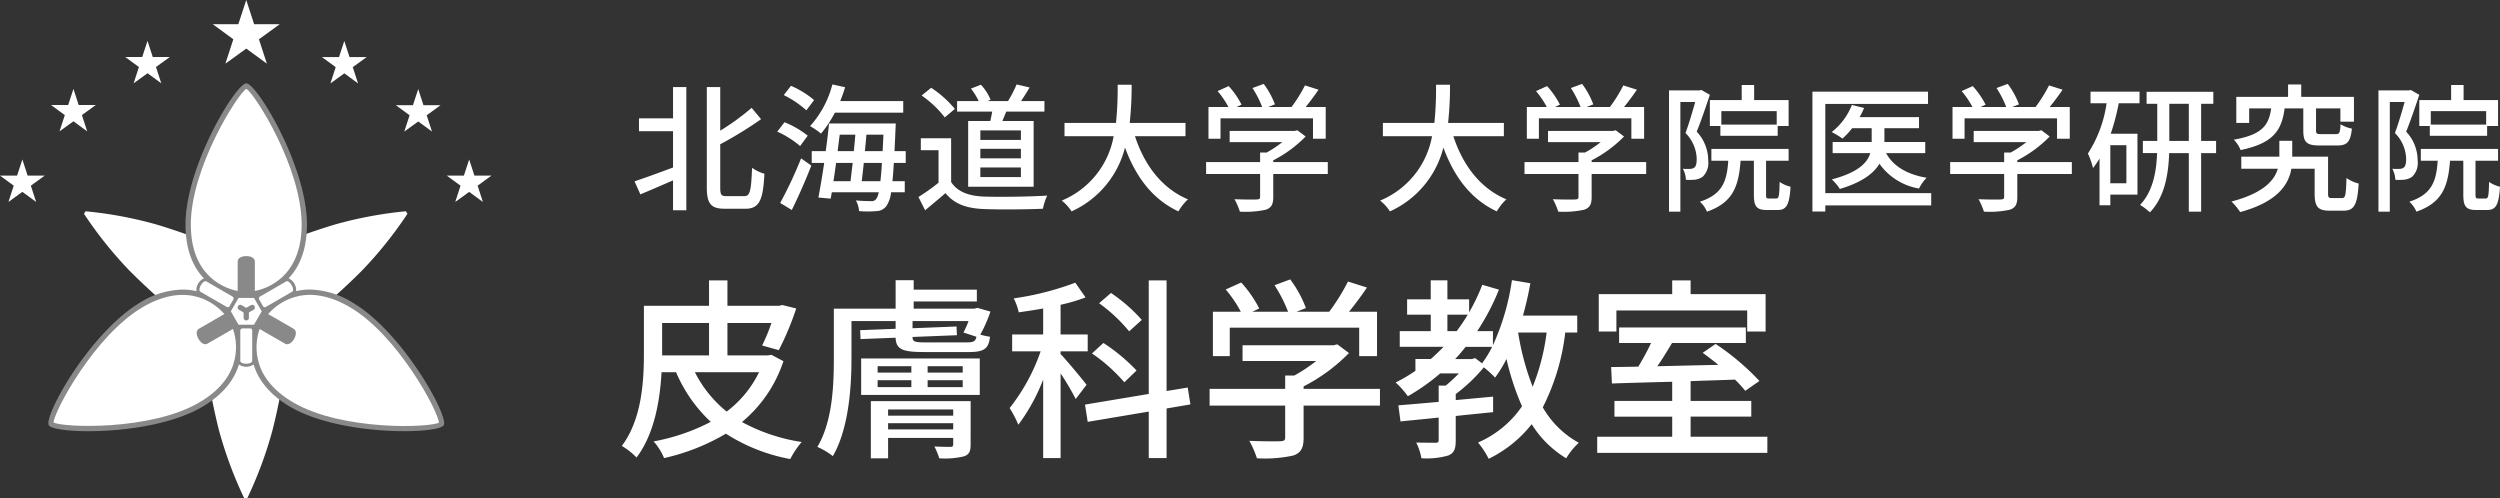 <svg xmlns="http://www.w3.org/2000/svg" width="361.2" height="71.999" viewBox="0 0 361.2 71.999">
  <rect x="0" y="0" width="361.2" height="71.999" fill="#333333" stroke="none"/>
  <g id="グループ_1092" data-name="グループ 1092" transform="translate(-344 -8)">
    <g id="レイヤー_2" data-name="レイヤー 2" transform="translate(344 8)">
      <g id="レイヤー_16" data-name="レイヤー 16">
        <g id="グループ_1040" data-name="グループ 1040">
          <g id="グループ_1036" data-name="グループ 1036">
            <path id="パス_2142" data-name="パス 2142" d="M75.824,3.495l-3.007,2.18L73.963,9.2l-2.977-2.18L67.969,9.2l1.146-3.524-2.976-2.18h3.7L70.986,0,72.12,3.495Z" transform="translate(-35.405)" fill="#fff"/>
            <path id="パス_2143" data-name="パス 2143" d="M106.561,15.067l-2.005,1.453.763,2.35-1.984-1.453-2.01,1.453.764-2.35L100.1,15.067h2.469l.762-2.328.756,2.328Z" transform="translate(-53.588 -6.819)" fill="#fff"/>
            <path id="パス_2144" data-name="パス 2144" d="M129.535,30.031l-2,1.453.762,2.35-1.983-1.453L124.3,33.834l.764-2.35-1.986-1.453h2.47l.763-2.329.756,2.329Z" transform="translate(-65.886 -14.83)" fill="#fff"/>
            <path id="パス_2145" data-name="パス 2145" d="M145.369,51.92l-2,1.453.763,2.35-1.985-1.454-2.01,1.454.764-2.35-1.985-1.453h2.469l.763-2.329.756,2.329Z" transform="translate(-74.362 -26.547)" fill="#fff"/>
            <path id="パス_2146" data-name="パス 2146" d="M45.368,15.032l-2,1.453.763,2.349-1.984-1.453-2.01,1.453.763-2.349-1.985-1.453H41.38l.763-2.33.757,2.33Z" transform="translate(-20.83 -6.8)" fill="#fff"/>
            <path id="パス_2147" data-name="パス 2147" d="M22.333,29.973l-2,1.453.763,2.349-1.983-1.453L17.1,33.775l.763-2.349-1.984-1.453h2.468l.763-2.33.757,2.33Z" transform="translate(-8.499 -14.798)" fill="#fff"/>
            <path id="パス_2148" data-name="パス 2148" d="M6.456,51.92l-2,1.453.763,2.35L3.232,54.268,1.221,55.722l.763-2.35L0,51.92H2.469l.763-2.329.757,2.329Z" transform="translate(0 -26.547)" fill="#fff"/>
          </g>
          <g id="グループ_1039" data-name="グループ 1039" transform="translate(6.993 12.045)">
            <path id="パス_2149" data-name="パス 2149" d="M43.479,85.7a91.953,91.953,0,0,0,2.127,11.583,58.088,58.088,0,0,0,3.664,9.879H49.7a58,58,0,0,0,3.662-9.879A92.058,92.058,0,0,0,55.489,85.7l1.938-3.634a91.785,91.785,0,0,0,8.834-7.788,58.12,58.12,0,0,0,6.59-8.224l-.222-.366a58.168,58.168,0,0,0-10.355,1.944,91.444,91.444,0,0,0-11.027,4.138H47.721a91.62,91.62,0,0,0-11.028-4.138A58.175,58.175,0,0,0,26.336,65.69l-.22.366A58.1,58.1,0,0,0,32.7,74.281a91.936,91.936,0,0,0,8.835,7.788Z" transform="translate(-20.974 -47.211)" fill="#fff"/>
            <path id="パス_2150" data-name="パス 2150" d="M15.108,75.314c.752,1.3,14.767,1.624,22.057-2.587,3.305-1.908,4.808-4.155,5.41-6.19a1.872,1.872,0,0,0,2.125,0c.6,2.035,2.13,4.3,5.412,6.189,7.331,4.2,21.3,3.888,22.057,2.585S66.176,61.736,58.887,57.526a12.17,12.17,0,0,0-6.045-1.816,8.755,8.755,0,0,0-2.025.237,1.135,1.135,0,0,0-.021-.573,1.928,1.928,0,0,0-1.037-1.283c1.455-1.54,2.649-3.963,2.649-7.776,0-8.417-7.256-20.394-8.761-20.394S34.858,37.9,34.858,46.316c0,3.815,1.194,6.239,2.652,7.777a1.932,1.932,0,0,0-1.033,1.282,1.134,1.134,0,0,0-.021.576,8.748,8.748,0,0,0-2.02-.236A12.111,12.111,0,0,0,28.39,57.53C20.948,61.966,14.357,74.01,15.108,75.314Z" transform="translate(-15.05 -25.922)" fill="#898989"/>
            <g id="グループ_1037" data-name="グループ 1037" transform="translate(0.75 0.798)">
              <path id="パス_2151" data-name="パス 2151" d="M72.883,96.506l-1.118-1.934,1.118-1.934h2.232l1.117,1.934-1.117,1.934Z" transform="translate(-46.161 -62.435)" fill="#fff"/>
              <path id="パス_2152" data-name="パス 2152" d="M59.333,47.235c0-8.19,6.766-18.872,8.02-19.6,1.25.724,7.992,11.4,7.992,19.6,0,7.748-5.227,9.309-6.76,9.6-.005-.73,0-4.237,0-4.237,0-.547-.6-.8-1.242-.8s-1.242.248-1.242.8v4.237C64.56,56.545,59.333,54.983,59.333,47.235Z" transform="translate(-39.506 -27.64)" fill="#fff"/>
              <path id="パス_2153" data-name="パス 2153" d="M93.142,93.4c7.094,4.095,12.96,15.3,12.96,16.743-1.252.72-13.871,1.219-20.966-2.877-6.711-3.874-5.45-9.181-4.936-10.655.631.361,3.67,2.118,3.67,2.118.473.272.99-.118,1.313-.678s.4-1.2-.072-1.474l-3.67-2.12C82.466,93.266,86.431,89.52,93.142,93.4Z" transform="translate(-50.44 -61.923)" fill="#fff"/>
              <path id="パス_2154" data-name="パス 2154" d="M37.645,107.271c-7.094,4.095-19.727,3.575-20.98,2.851,0-1.443,5.88-12.623,12.974-16.719,6.71-3.875,10.676-.128,11.7,1.053-.629.368-3.67,2.12-3.67,2.12-.472.272-.392.916-.071,1.474s.837.95,1.313.677c0,0,3.038-1.755,3.67-2.121C43.094,98.089,44.355,103.394,37.645,107.271Z" transform="translate(-16.664 -61.927)" fill="#fff"/>
            </g>
            <path id="パス_2155" data-name="パス 2155" d="M76.149,102.11a.291.291,0,0,1,.29.29v4.394c0,.549-1.719.549-1.719,0V102.4a.317.317,0,0,1,.321-.29Z" transform="translate(-46.993 -66.707)" fill="#fff"/>
            <path id="パス_2156" data-name="パス 2156" d="M66.36,91.044a.291.291,0,0,1-.4.106s-3.364-1.94-3.805-2.2c-.475-.274.383-1.761.858-1.486l3.8,2.2a.316.316,0,0,1,.092.422Z" transform="translate(-40.193 -58.85)" fill="#fff"/>
            <path id="パス_2157" data-name="パス 2157" d="M81.091,91.044a.293.293,0,0,0,.4.106s3.364-1.94,3.805-2.2c.476-.274-.385-1.761-.858-1.486l-3.806,2.2a.317.317,0,0,0-.091.422Z" transform="translate(-50.083 -58.85)" fill="#fff"/>
            <g id="グループ_1038" data-name="グループ 1038" transform="translate(27.354 32.001)">
              <path id="パス_2158" data-name="パス 2158" d="M75.745,96.238v.988a.383.383,0,1,0,.767,0v-.988a.383.383,0,1,0-.767,0Z" transform="translate(-74.896 -95.36)" fill="#898989"/>
              <path id="パス_2159" data-name="パス 2159" d="M75.235,95.27l-.743-.429a.384.384,0,1,0-.383.665l.743.428a.383.383,0,1,0,.383-.664Z" transform="translate(-73.917 -94.789)" fill="#898989"/>
              <path id="パス_2160" data-name="パス 2160" d="M76.164,95.27l.744-.429a.384.384,0,1,1,.383.665l-.743.428a.384.384,0,0,1-.384-.664Z" transform="translate(-75.017 -94.789)" fill="#898989"/>
            </g>
          </g>
        </g>
      </g>
    </g>
    <path id="パス_2195" data-name="パス 2195" d="M20.664-10.22a15.674,15.674,0,0,1-4.676,5.684A17.368,17.368,0,0,1,11.4-10.22Zm-14-2.744v-4.368H13.44v4.676H6.664Zm15.792.224-.476.084H16.1v-4.676h6.356a26.6,26.6,0,0,1-1.344,3.248l2.408.672a41.525,41.525,0,0,0,2.52-6.02l-2.016-.5-.448.112H16.1v-3.668H13.44v3.668H4.032v6.832c0,4-.28,9.548-3.192,13.412A10.23,10.23,0,0,1,2.968,2.1C5.544-1.288,6.356-6.16,6.58-10.22h2.1a21.041,21.041,0,0,0,5.012,7.168A29.308,29.308,0,0,1,5.432-.224,8.316,8.316,0,0,1,6.944,2.184a30.529,30.529,0,0,0,8.932-3.528,25.849,25.849,0,0,0,9.3,3.668A12.627,12.627,0,0,1,26.824-.14,26.282,26.282,0,0,1,18.2-3.024a19.293,19.293,0,0,0,5.992-8.792ZM39.312-1.96v-.9H48.72v.9ZM48.72-4.844v.9H39.312v-.9Zm2.52-1.2H36.82v8.26h2.492V-.728H48.72V.2c0,.28-.112.364-.42.364-.28,0-1.288,0-2.3-.056a9.119,9.119,0,0,1,.7,1.708,11.7,11.7,0,0,0,3.556-.28c.756-.252.98-.7.98-1.736ZM37.8-9.072h4.872v1.008H37.8Zm0-2.016h4.872v.924H37.8Zm12.292.924H45.024v-.924h5.068Zm0,2.1H45.024V-9.072h5.068ZM35.42-6.944H52.556v-5.264H35.42Zm9.324-7.588c-1.568,0-1.9-.084-1.9-.784l6.412-.252-.056-1.26-6.356.252v-1.036h8.092A13.219,13.219,0,0,1,50.2-15.96l1.876.616c-.14.7-.5.812-1.372.812Zm7.476-4.984-.448.112H43.008V-20.44h9.128v-1.708H43.008V-23.52H40.4V-19.4H31.472v7.2c0,3.78-.168,9.072-2.38,12.768A10.566,10.566,0,0,1,31.332,1.9c2.3-3.976,2.688-9.968,2.688-14.084v-5.432H40.4v1.12l-5.124.2.056,1.288,5.068-.2c.056,1.736,1.064,2.072,4.172,2.072h6.412c2.156,0,2.856-.448,3.052-2.212a9.019,9.019,0,0,1-1.4-.308A20.241,20.241,0,0,0,54.1-18.984ZM75.964-17.78a23.077,23.077,0,0,0-4.452-3.892L69.8-20.188a22.782,22.782,0,0,1,4.34,4.06Zm-.756,7.308a26.33,26.33,0,0,0-4.788-3.976l-1.652,1.512a24.106,24.106,0,0,1,4.676,4.172ZM67.984-8.4c-.532-.728-2.912-3.584-3.752-4.452v-.392h3.92V-15.68h-3.92v-4.284a26.444,26.444,0,0,0,3.612-1.064L66.36-23.156a42,42,0,0,1-8.9,2.268,7.935,7.935,0,0,1,.728,2.016c1.12-.168,2.324-.336,3.528-.56v3.752h-4.48v2.436h4.116a27.848,27.848,0,0,1-4.48,8.2,16.441,16.441,0,0,1,1.26,2.408,27.179,27.179,0,0,0,3.584-6.524V2.184h2.52V-10.052a38.519,38.519,0,0,1,2.184,3.7ZM82.992-5.572,82.6-8.008l-3.052.5V-23.492H76.972V-7.084L67.76-5.544l.392,2.492,8.82-1.484v6.72h2.576V-4.984ZM88.676-16.66h18.7v4.116h2.576v-6.412H105.9c.868-1.064,1.792-2.3,2.6-3.5l-2.744-.868a29.425,29.425,0,0,1-2.716,4.368H98.308l1.372-.532a16.6,16.6,0,0,0-2.268-4.144l-2.268.84a20.738,20.738,0,0,1,1.96,3.836h-5.18l1.008-.476a17.182,17.182,0,0,0-2.6-3.752l-2.24,1.008a17.666,17.666,0,0,1,2.184,3.22H86.24v6.412h2.436Zm21.7,8.848H99.344v-.364a25.131,25.131,0,0,0,6.552-4.816l-1.68-1.26-.56.14H90.524v2.268h10.64A22.153,22.153,0,0,1,98-9.744H96.684v1.932H85.764V-5.4h10.92V-.812c0,.42-.14.532-.7.56s-2.52.028-4.48-.056A14.008,14.008,0,0,1,92.6,2.212a19.461,19.461,0,0,0,5.236-.392C98.98,1.428,99.344.7,99.344-.728V-5.4h11.032Zm24.08-8.148a31.086,31.086,0,0,1-2.016,7.84,37.741,37.741,0,0,1-2.1-7.84Zm-10.78,3.836H121.24a22.8,22.8,0,0,0,1.512-1.764h3.836a16.3,16.3,0,0,1-1.456,2.38l-1.008-.756Zm-3.556-4.032v-2.38h2.94c-.5.84-1.036,1.624-1.6,2.38Zm18.76.2V-18.4h-7.84c.42-1.512.784-3.08,1.064-4.676l-2.66-.448a34.273,34.273,0,0,1-2.744,9.408v-2.044h-2.268a33.7,33.7,0,0,0,3.136-5.992l-2.408-.7a27.348,27.348,0,0,1-1.9,3.976v-1.876H120.12v-2.744h-2.408v2.744H114.3v2.212h3.416v2.38h-4.48v2.268h6.328q-.882.924-1.848,1.764H115.5v1.708a23.9,23.9,0,0,1-2.856,1.68,12.839,12.839,0,0,1,1.764,1.988,30.035,30.035,0,0,0,4.676-3.3h2.688a18.7,18.7,0,0,1-1.9,1.764H118.86v2.352c-2.184.2-4.2.364-5.824.5l.308,2.324c1.568-.168,3.472-.336,5.516-.56v3.22c0,.308-.084.42-.448.42s-1.54,0-2.8-.028a8.318,8.318,0,0,1,.756,2.268,11.406,11.406,0,0,0,3.864-.392c.9-.364,1.092-1.008,1.092-2.212v-3.5c1.792-.2,3.612-.364,5.4-.56v-2.24l-5.4.5v-.868a24.075,24.075,0,0,0,4.06-3.864,15.071,15.071,0,0,1,1.624,1.484,19.065,19.065,0,0,0,1.652-2.688,37.6,37.6,0,0,0,2.24,6.832,14.791,14.791,0,0,1-6.356,5.236,12.117,12.117,0,0,1,1.54,2.352A17.928,17.928,0,0,0,132.3-2.716a14.97,14.97,0,0,0,4.984,4.928,10.122,10.122,0,0,1,1.82-2.24A13.449,13.449,0,0,1,133.9-5.152a31.745,31.745,0,0,0,3.248-10.808Zm5.656-3.192h18.9V-16.1h2.66v-5.4H155.26v-1.988H152.6V-21.5H141.988v5.4h2.548ZM155.26-.9V-3.808h8.764V-6.076H155.26V-8.932c2.1-.084,4.284-.14,6.412-.224a17.869,17.869,0,0,1,1.484,1.624L165.2-8.96a35.786,35.786,0,0,0-6.328-5.348L157-13.02c.728.5,1.512,1.12,2.268,1.736-3.024.056-6.048.14-8.82.2.728-1.036,1.456-2.24,2.128-3.36H163.24v-2.24H144.928v2.24h4.62a36.335,36.335,0,0,1-1.848,3.416c-1.428.028-2.772.056-3.92.056l.112,2.38c2.38-.084,5.432-.168,8.708-.252v2.772h-8.344v2.268H152.6V-.9H141.764V1.428h24.584V-.9Z" transform="translate(433 72)" fill="#fff"/>
    <path id="パス_2194" data-name="パス 2194" d="M6.24-11.9H1.32v1.86H6.24V-4.8c-2.08.78-4.18,1.54-5.56,2L1.52-.92c1.36-.56,3.06-1.3,4.72-2.02V1.38H8.16v-17.8H6.24ZM14-.66c-.8,0-.94-.18-.94-1.26V-8.16a55.74,55.74,0,0,0,5.9-3.62L17.6-13.42a34.78,34.78,0,0,1-4.54,3.3v-6.3H11.12V-1.96c0,2.42.6,3.12,2.62,3.12H16.7c2.06,0,2.56-1.36,2.74-5.06a5.619,5.619,0,0,1-1.78-.86c-.14,3.24-.26,4.1-1.12,4.1ZM39.5-12.72V-14.4H30.4c.26-.66.5-1.32.7-2l-1.84-.4a14.267,14.267,0,0,1-3.22,6.02A11,11,0,0,1,27.62-9.7a16.147,16.147,0,0,0,2-3.02ZM26.62-14.54a13.038,13.038,0,0,0-3.34-2.06l-1.04,1.34a14.222,14.222,0,0,1,3.26,2.2ZM25.7-9.4a13.378,13.378,0,0,0-3.36-1.94L21.3-9.98A13.782,13.782,0,0,1,24.6-7.9ZM23.4,1.34c.94-1.9,2-4.3,2.82-6.42L24.74-6.12A58.412,58.412,0,0,1,21.72.32ZM33.5-2.82c.1-.78.2-1.68.3-2.64h2.62c-.06,1.06-.14,1.94-.22,2.64ZM32.2-5.46c-.12.94-.22,1.86-.32,2.64H29.42c.12-.84.26-1.72.38-2.64Zm.38-4.08c-.06.76-.14,1.56-.22,2.38H30.02c.1-.8.2-1.6.3-2.38Zm1.38,2.38c.08-.8.16-1.62.22-2.38h2.46c-.04.86-.08,1.66-.12,2.38Zm5.9,1.7v-1.7H38.24c.04-.94.1-2,.14-3.18.02-.22.04-.82.04-.82H28.78c-.12,1.22-.28,2.6-.48,4H26.28v1.7h1.8c-.28,1.88-.58,3.66-.84,5l1.78.16.16-.92h6.78a2.5,2.5,0,0,1-.38.98.787.787,0,0,1-.72.3c-.4,0-1.24-.02-2.2-.1a3.7,3.7,0,0,1,.46,1.54,14.954,14.954,0,0,0,2.52,0A1.831,1.831,0,0,0,37.1.72a4.407,4.407,0,0,0,.64-1.94h1.98v-1.6H37.94c.08-.74.14-1.6.2-2.64ZM56.5-8.78H50.64v-1.38H56.5Zm0,2.66H50.64V-7.5H56.5Zm0,2.7H50.64V-4.8H56.5Zm-7.62-8.1v9.5h9.46v-9.5H53.82c.18-.42.38-.88.56-1.36H59.9V-14.4H56.52c.38-.56.82-1.26,1.24-1.96l-1.88-.44a17.132,17.132,0,0,1-1.24,2.4H51.68l.44-.18a7.033,7.033,0,0,0-1.4-2.18l-1.44.56a9.57,9.57,0,0,1,1.12,1.8H47.28v1.52h5.08c-.08.44-.18.92-.28,1.36Zm-1.92-1.74a15.705,15.705,0,0,0-3.42-3.06L42.16-15.2a15.026,15.026,0,0,1,3.34,3.16Zm-.54,4.24H42.04V-7.3H44.6v4.7A30.149,30.149,0,0,1,41.7-.54l.96,1.92c1.04-.86,2-1.66,2.94-2.48,1.26,1.54,2.98,2.2,5.52,2.3,2.28.1,6.3.06,8.56-.04a8.472,8.472,0,0,1,.62-1.9c-2.5.16-6.94.22-9.16.14-2.2-.08-3.84-.72-4.72-2.1Zm33.86-.3v-1.92H72.22a50.45,50.45,0,0,0,.28-5.52H70.48a50.155,50.155,0,0,1-.24,5.52H62.8v1.92h7.1a12.442,12.442,0,0,1-7.5,9.3,6.488,6.488,0,0,1,1.42,1.56,13.835,13.835,0,0,0,7.72-9.22C73.1-3.44,75.52-.2,79.26,1.54A7.355,7.355,0,0,1,80.64-.2c-3.78-1.58-6.3-4.96-7.66-9.12Zm5.06-2.58H98.7v2.94h1.84v-4.58h-2.9c.62-.76,1.28-1.64,1.86-2.5l-1.96-.62a21.018,21.018,0,0,1-1.94,3.12H92.22l.98-.38a11.856,11.856,0,0,0-1.62-2.96l-1.62.6a14.813,14.813,0,0,1,1.4,2.74h-3.7l.72-.34a12.273,12.273,0,0,0-1.86-2.68l-1.6.72a12.619,12.619,0,0,1,1.56,2.3H83.6v4.58h1.74Zm15.5,6.32H92.96v-.26a17.95,17.95,0,0,0,4.68-3.44l-1.2-.9-.4.1H86.66v1.62h7.6A15.823,15.823,0,0,1,92-6.96h-.94v1.38h-7.8v1.72h7.8V-.58c0,.3-.1.38-.5.4s-1.8.02-3.2-.04a10.006,10.006,0,0,1,.78,1.8,13.9,13.9,0,0,0,3.74-.28c.82-.28,1.08-.8,1.08-1.82V-3.86h7.88Zm25.44-3.74v-1.92h-8.06a50.45,50.45,0,0,0,.28-5.52h-2.02a50.155,50.155,0,0,1-.24,5.52H108.8v1.92h7.1a12.442,12.442,0,0,1-7.5,9.3,6.488,6.488,0,0,1,1.42,1.56,13.835,13.835,0,0,0,7.72-9.22c1.56,4.24,3.98,7.48,7.72,9.22A7.355,7.355,0,0,1,126.64-.2c-3.78-1.58-6.3-4.96-7.66-9.12Zm5.06-2.58H144.7v2.94h1.84v-4.58h-2.9c.62-.76,1.28-1.64,1.86-2.5l-1.96-.62a21.017,21.017,0,0,1-1.94,3.12h-3.38l.98-.38a11.856,11.856,0,0,0-1.62-2.96l-1.62.6a14.813,14.813,0,0,1,1.4,2.74h-3.7l.72-.34a12.273,12.273,0,0,0-1.86-2.68l-1.6.72a12.619,12.619,0,0,1,1.56,2.3H129.6v4.58h1.74Zm15.5,6.32h-7.88v-.26a17.95,17.95,0,0,0,4.68-3.44l-1.2-.9-.4.1h-9.38v1.62h7.6A15.822,15.822,0,0,1,138-6.96h-.94v1.38h-7.8v1.72h7.8V-.58c0,.3-.1.38-.5.4s-1.8.02-3.2-.04a10.006,10.006,0,0,1,.78,1.8,13.9,13.9,0,0,0,3.74-.28c.82-.28,1.08-.8,1.08-1.82V-3.86h7.88ZM165.7-11h-8v-1.94h8Zm-9.66-3.54v3.74h1.52v1.42h8.28V-10.8h1.58v-3.74h-4.98v-2.18h-1.8v2.18ZM154.82-16l-.28.06h-4.4V1.58h1.64V-14.26h2.14c-.38,1.36-.9,3.14-1.4,4.48a5.485,5.485,0,0,1,1.62,3.74c0,.58-.08,1.06-.36,1.26a1.077,1.077,0,0,1-.62.18,6.028,6.028,0,0,1-1.02-.02,3.632,3.632,0,0,1,.44,1.6,9.484,9.484,0,0,0,1.32-.02,2.692,2.692,0,0,0,1.08-.4,2.768,2.768,0,0,0,.82-2.38,6.055,6.055,0,0,0-1.66-4.16c.64-1.56,1.34-3.64,1.9-5.32ZM164.58-.32c-.36,0-.42-.06-.42-.6V-5.78h3.26v-1.7H156.26v1.7h2.44c-.2,3.02-.88,4.88-4.1,5.92a4.034,4.034,0,0,1,1.02,1.44c3.76-1.3,4.58-3.66,4.86-7.36h1.92V-.9c0,1.7.36,2.24,1.88,2.24h1.56c1.24,0,1.7-.7,1.86-3.36a4.708,4.708,0,0,1-1.58-.7c-.04,2.08-.12,2.4-.48,2.4Zm23.44-.78h-15.3V-13.98h14.84v-1.78h-16.7V1.56h1.86V.68h15.3Zm-.86-5.78v-1.6h-5.9v-2h5v-1.6h-8.58a10.055,10.055,0,0,0,.64-1.32l-1.76-.44a9.216,9.216,0,0,1-2.92,3.92,11.945,11.945,0,0,1,1.56.94,11.263,11.263,0,0,0,1.4-1.5h2.82v2h-5.64v1.6h5.44c-.42,1.4-1.76,2.8-5.56,3.8a6.752,6.752,0,0,1,1.16,1.38c3.22-.96,4.9-2.26,5.72-3.64a8.82,8.82,0,0,0,5.72,3.58,6.113,6.113,0,0,1,1.1-1.56c-2.8-.46-4.82-1.66-5.86-3.56Zm5.68-5.02H206.2v2.94h1.84v-4.58h-2.9c.62-.76,1.28-1.64,1.86-2.5l-1.96-.62a21.017,21.017,0,0,1-1.94,3.12h-3.38l.98-.38a11.856,11.856,0,0,0-1.62-2.96l-1.62.6a14.813,14.813,0,0,1,1.4,2.74h-3.7l.72-.34a12.273,12.273,0,0,0-1.86-2.68l-1.6.72a12.619,12.619,0,0,1,1.56,2.3H191.1v4.58h1.74Zm15.5,6.32h-7.88v-.26a17.95,17.95,0,0,0,4.68-3.44l-1.2-.9-.4.1h-9.38v1.62h7.6a15.822,15.822,0,0,1-2.26,1.5h-.94v1.38h-7.8v1.72h7.8V-.58c0,.3-.1.38-.5.4s-1.8.02-3.2-.04a10.006,10.006,0,0,1,.78,1.8,13.9,13.9,0,0,0,3.74-.28c.82-.28,1.08-.8,1.08-1.82V-3.86h7.88Zm7.88,3.06H213.9v-5.5h2.32Zm-5.18-11.56h2.32a17.994,17.994,0,0,1-2.7,7.26,11.475,11.475,0,0,1,.74,2.1,11.909,11.909,0,0,0,.94-1.38V.66h1.56V-.88h3.92v-8.8h-3.86a33.759,33.759,0,0,0,1.16-4.4h3v-1.68h-7.08Zm11.38,5.44V-14h2.82v5.36Zm6.76,0h-2.16V-14h1.76v-1.74h-9.64V-14h1.54v5.36H218.6v1.76h2.06c-.1,2.56-.56,5.5-2.46,7.48a9.814,9.814,0,0,1,1.42,1.08c2.16-2.24,2.68-5.56,2.78-8.56h2.84V1.58h1.78V-6.88h2.16Zm12.6-4.7v3.16c0,1.7.44,2.2,2.36,2.2h2.56c1.4,0,1.9-.5,2.1-2.44a4.535,4.535,0,0,1-1.64-.64c-.06,1.26-.16,1.44-.68,1.44h-2.1c-.66,0-.76-.06-.76-.58v-3.14h3.52v1.92h1.96V-15h-7.62v-1.8h-1.9V-15H232.1v3.76h1.86v-2.1h3.18c-.34,2.42-1.28,3.8-5.4,4.52a4.524,4.524,0,0,1,.98,1.5c4.74-.98,5.94-2.84,6.36-6.02ZM245.94-.38c-.48,0-.58-.08-.58-.66V-6.36h-5.18v-2.3h-1.86v2.3h-5.5v1.74h5.28c-.5,1.7-2.08,3.52-6.7,4.74a8.759,8.759,0,0,1,1.26,1.52c5.36-1.46,6.98-3.92,7.4-6.26h3.36v3.6c0,1.92.5,2.46,2.22,2.46h1.94c1.52,0,2.02-.8,2.2-3.92a5.419,5.419,0,0,1-1.76-.8c-.08,2.56-.16,2.9-.66,2.9ZM268.2-11h-8v-1.94h8Zm-9.66-3.54v3.74h1.52v1.42h8.28V-10.8h1.58v-3.74h-4.98v-2.18h-1.8v2.18ZM257.32-16l-.28.06h-4.4V1.58h1.64V-14.26h2.14c-.38,1.36-.9,3.14-1.4,4.48a5.485,5.485,0,0,1,1.62,3.74c0,.58-.08,1.06-.36,1.26a1.077,1.077,0,0,1-.62.18,6.028,6.028,0,0,1-1.02-.02,3.632,3.632,0,0,1,.44,1.6,9.484,9.484,0,0,0,1.32-.02,2.692,2.692,0,0,0,1.08-.4,2.768,2.768,0,0,0,.82-2.38,6.055,6.055,0,0,0-1.66-4.16c.64-1.56,1.34-3.64,1.9-5.32ZM267.08-.32c-.36,0-.42-.06-.42-.6V-5.78h3.26v-1.7H258.76v1.7h2.44c-.2,3.02-.88,4.88-4.1,5.92a4.034,4.034,0,0,1,1.02,1.44c3.76-1.3,4.58-3.66,4.86-7.36h1.92V-.9c0,1.7.36,2.24,1.88,2.24h1.56c1.24,0,1.7-.7,1.86-3.36a4.709,4.709,0,0,1-1.58-.7c-.04,2.08-.12,2.4-.48,2.4Z" transform="translate(435 37)" fill="#fff"/>
  </g>
</svg>
